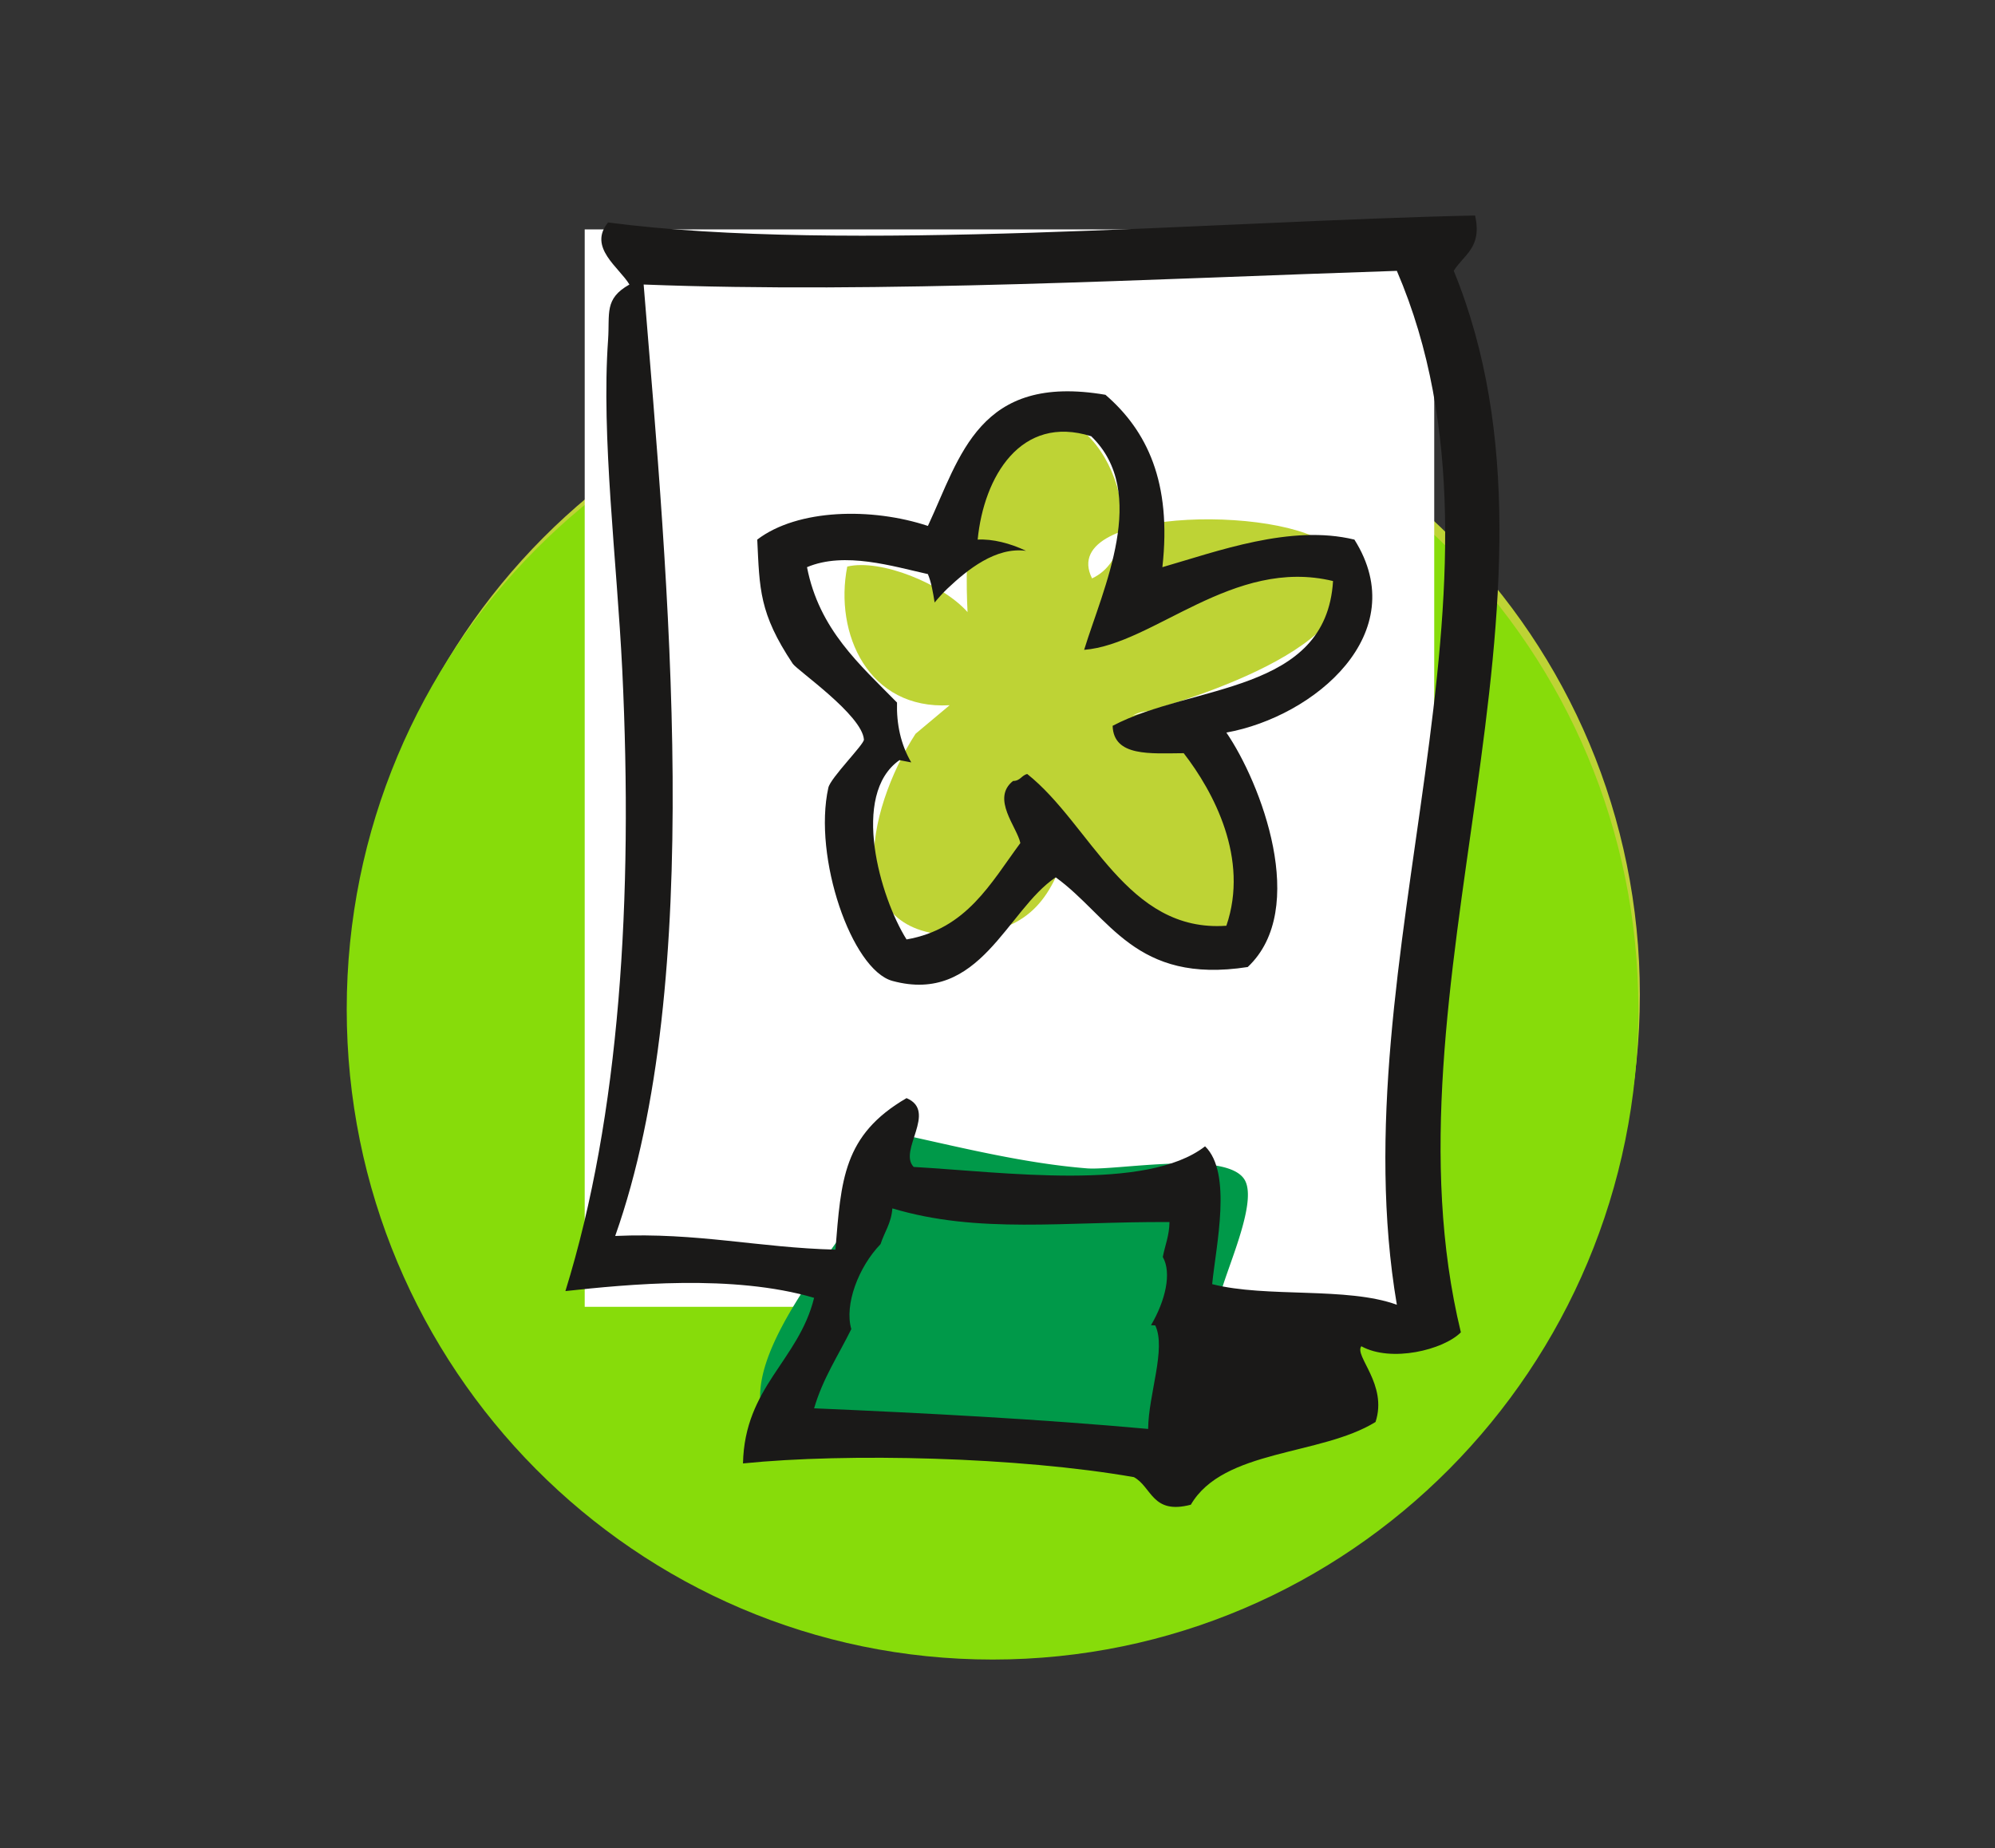 <svg width="68" height="63" viewBox="0 0 68 63" xmlns="http://www.w3.org/2000/svg"><rect x="0" y="0" width="68" height="63" fill="#333333" stroke="none"/><g fill="none" fill-rule="evenodd"><path d="M55.895 33.91c0 12.155-9.807 22.012-21.906 22.012-12.092 0-21.899-9.857-21.899-22.012 0-12.16 9.807-22.018 21.9-22.018 12.098 0 21.905 9.857 21.905 22.018" fill="#BED335"/><path d="M55.845 34.404c0 12.24-9.857 22.167-22.014 22.167s-22.013-9.927-22.013-22.167c0-12.245 9.856-22.171 22.013-22.171 12.157 0 22.014 9.926 22.014 22.171" fill="#87DC0A"/><path d="M19.93 7.82h28.956v36.727H19.93V7.82z" fill="#FFF"/><path d="M25.955 48.062c-.54-2.603 3.851-6.856 4.898-9.362 2.014.445 4.113.96 6.19 1.127 1.025.084 4.835-.647 5.396.418.436.835-.748 3.237-.893 4.093-.34 1.928-.416 3.912-.458 5.855-5.139-.926-9.904-1.567-15.167-1.372a.585.585 0 0 1 .423-.369" fill="#009949"/><path d="M32.369 24.04c-2.77.16-3.941-2.437-3.49-4.727 1.142-.272 3.247.591 4.1 1.552-.091-1.817-.083-5.98 2.098-6.606 2.646-.759 4.391 4.4 2.146 5.458-1.267-2.527 7.196-2.493 8.256-.912 2.03 3.02-5.042 5.081-6.877 5.59 2.216-1.212 5.049 5.067 4.072 6.877-1.848 3.46-5.035-.954-6.226-2.673-.54 1.95-1.31 3.126-3.498 3.265-4.376.278-3.449-4.212-1.744-6.85" fill="#BED335"/><path d="M47.612 44.477c-1.696-.62-4.446-.23-6.295-.703.131-1.322.692-3.793-.242-4.698-1.995 1.552-6.871.877-9.932.703-.54-.557.824-1.894-.243-2.346-2.167 1.26-2.23 2.798-2.424 5.165-2.597-.063-4.716-.592-7.507-.466 3.089-8.723 1.808-22.207.97-32.433 8.089.314 17.39-.195 25.673-.466 4.557 10.616-2.002 23.431 0 35.244zm-8.38.697c.05 0 .098.007.145.007.381.793-.235 2.36-.242 3.529-3.691-.334-7.521-.536-11.386-.703.298-1.024.831-1.81 1.268-2.701-.242-.829.243-2.116.997-2.896.131-.41.367-.717.402-1.218 2.936.877 5.845.445 9.446.466-.007.467-.152.794-.228 1.19.311.544.09 1.49-.402 2.326zm10.32-35.941c.332-.55.976-.78.726-1.887-8.837.188-21.497 1.295-29.551.237-.7.85.387 1.539.727 2.116-.866.488-.665.982-.727 1.88-.236 3.32.297 7.49.484 11.277.374 7.783-.083 15.168-1.939 21.155 2.106-.23 5.714-.585 8.477.23-.532 2.15-2.368 3.028-2.424 5.645 3.56-.362 9.384-.222 13.325.467.617.34.617 1.288 1.94.94 1.107-1.9 4.425-1.664 6.295-2.82.423-1.28-.734-2.248-.484-2.582 1.017.563 2.798.125 3.393-.474-2.847-11.722 4.307-25.04-.242-36.184z" fill="#1A1918"/><path d="M37.924 24.742c.034 1.059 1.287.94 2.423.933 1.018 1.316 2.238 3.592 1.454 5.882-3.4.244-4.62-3.452-6.787-5.172-.194.042-.235.237-.485.237-.754.599.139 1.573.25 2.116-1.01 1.365-1.829 2.93-3.879 3.286-.9-1.427-1.918-4.936-.242-6.112.118.02.256.049.402.077-.36-.613-.506-1.316-.485-2.04-1.268-1.295-2.653-2.485-3.068-4.615 1.281-.543 2.93-.028 4.12.236.118.279.174.62.23.968.138-.167.283-.327.435-.473.686-.648 1.649-1.427 2.681-1.288-.54-.258-1.143-.411-1.649-.383.208-2.137 1.469-4.281 3.872-3.522 1.98 1.92.401 5.186-.243 7.28 2.363-.187 5.077-3.173 8.484-2.345-.235 3.85-4.792 3.501-7.513 4.935zm8.24-6.348c-2.173-.53-4.681.404-6.544.94.325-2.896-.527-4.657-1.94-5.876-4.314-.737-4.944 2.096-6.052 4.47-1.912-.634-4.44-.585-5.817.466.082 1.684.061 2.506 1.211 4.232.16.23 2.362 1.748 2.425 2.583.014.16-1.137 1.302-1.213 1.643-.526 2.373.796 6.202 2.182 6.585 2.991.814 3.906-2.422 5.568-3.53 1.849 1.337 2.694 3.655 6.545 3.057 2.105-1.977.437-6.293-.728-7.992 3-.543 6.38-3.383 4.364-6.578z" fill="#1A1918"/></g></svg>